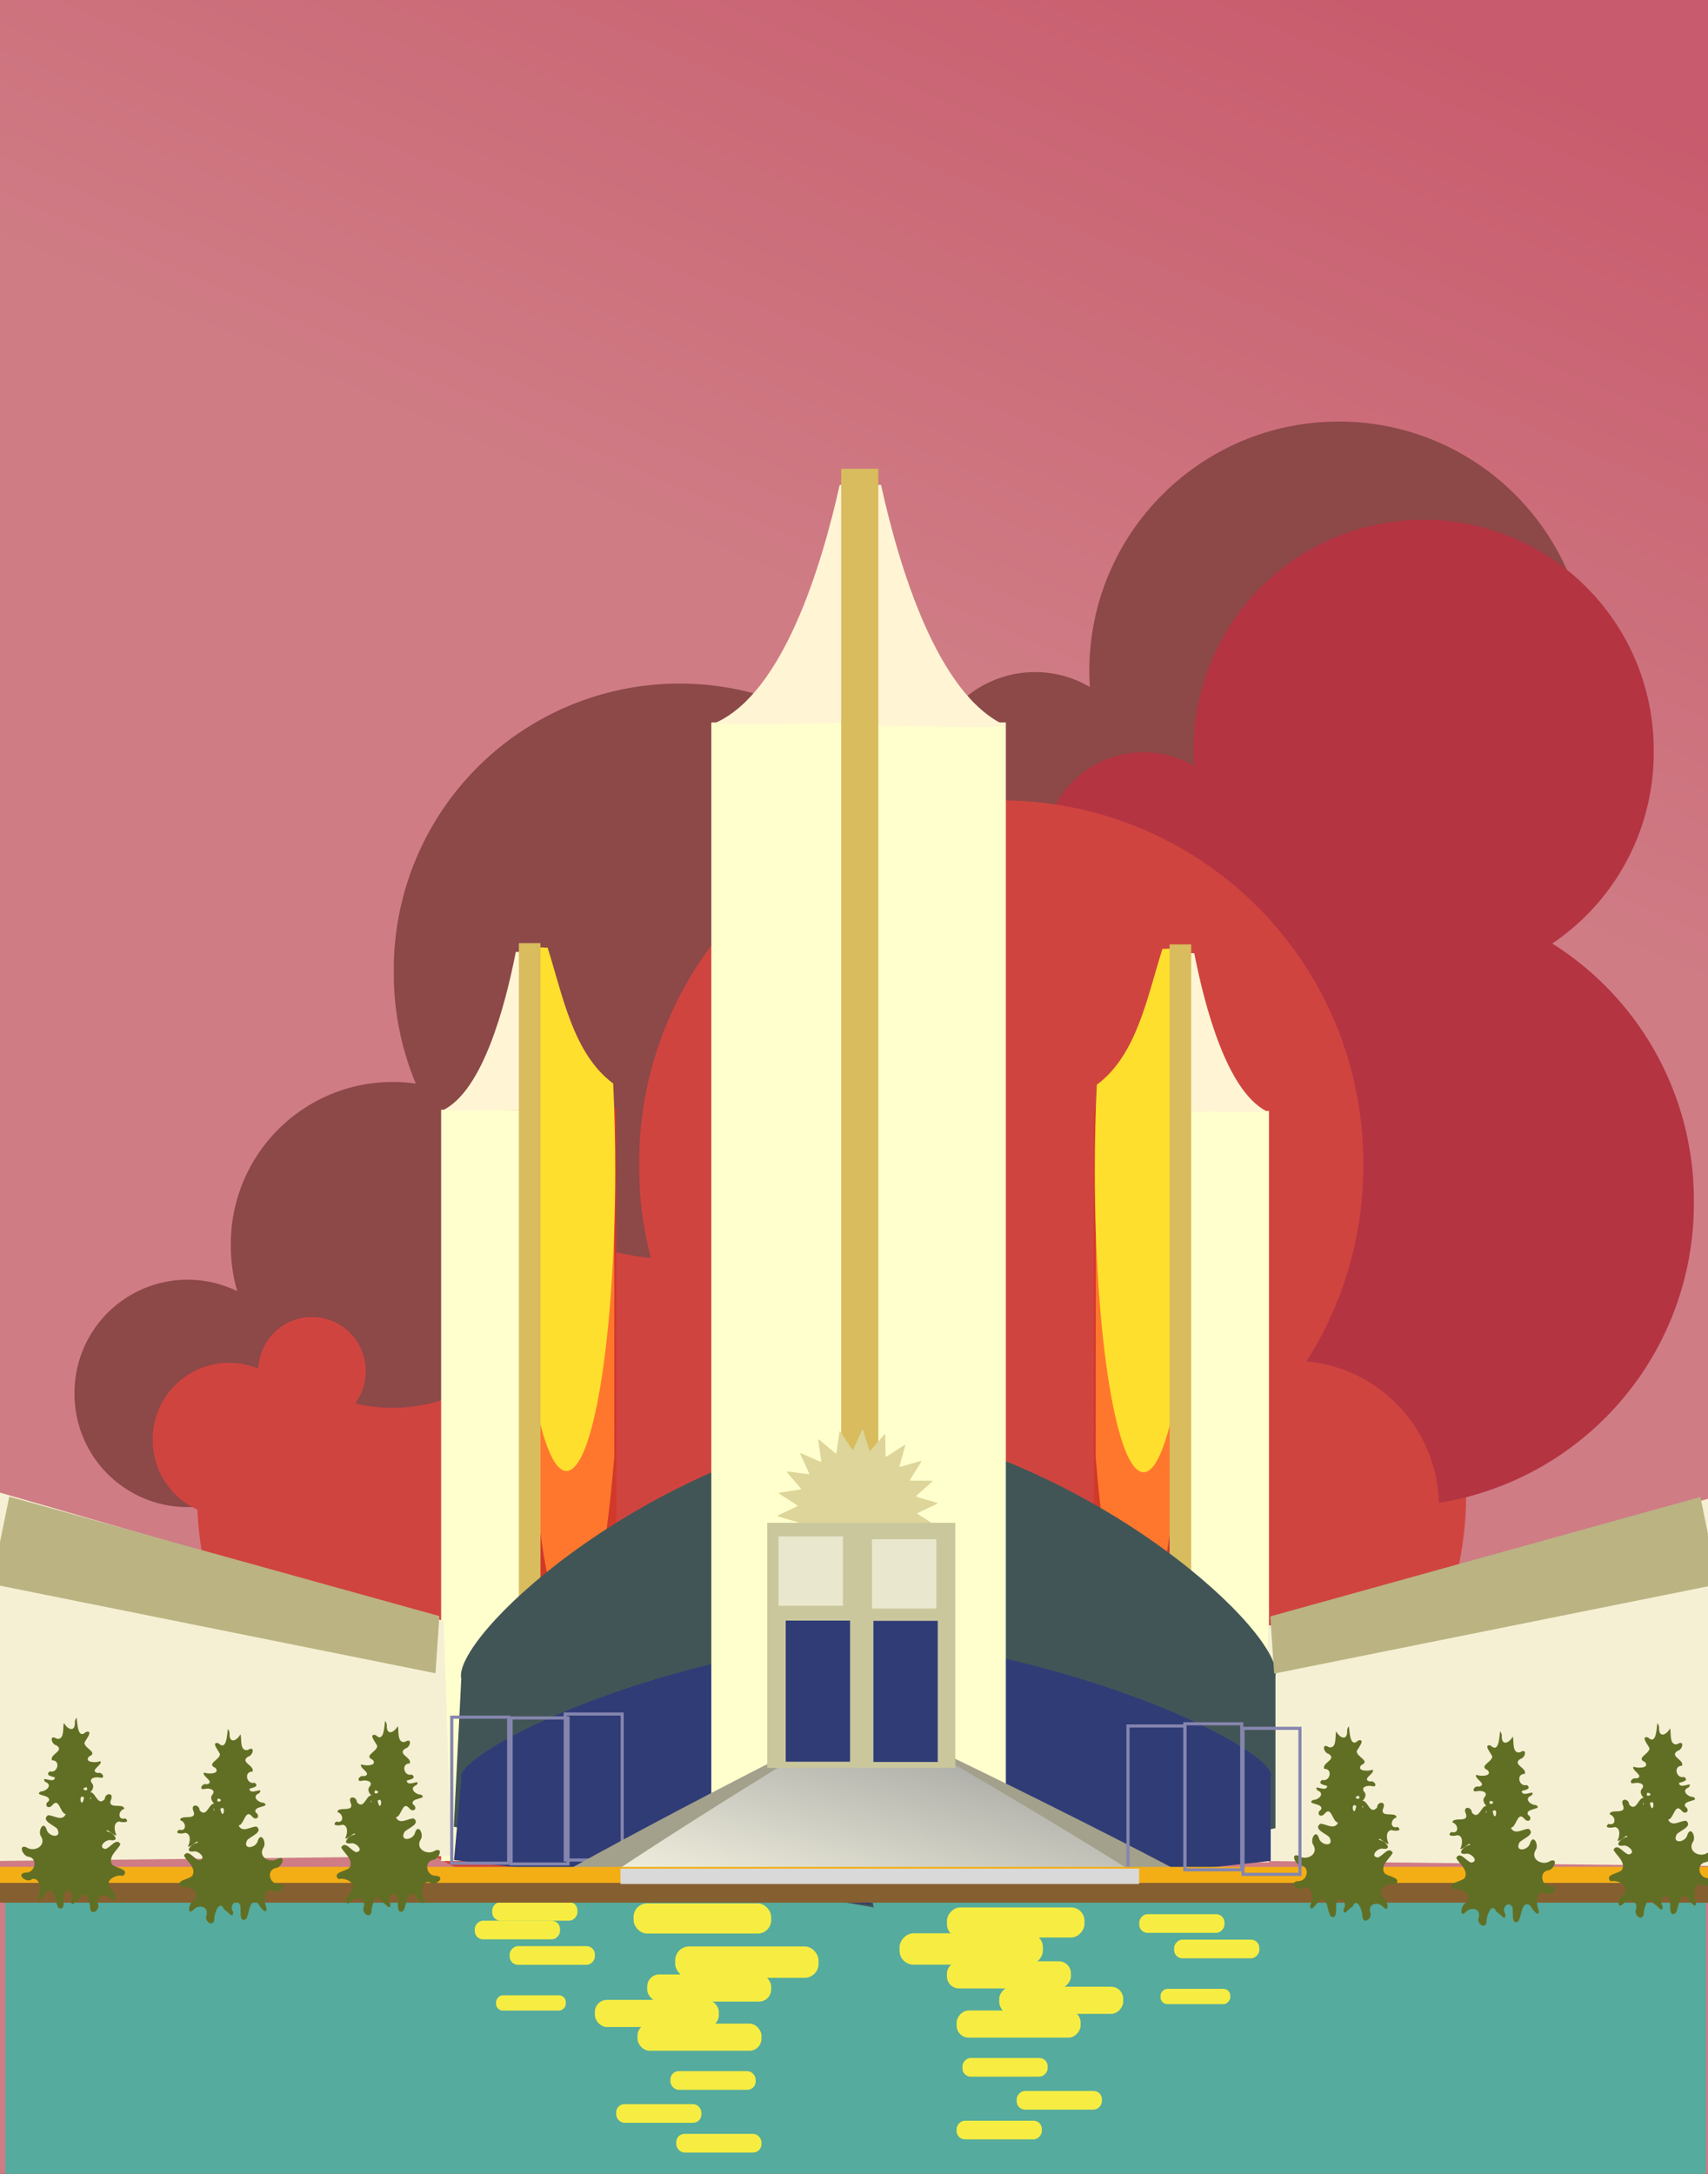 <svg xmlns="http://www.w3.org/2000/svg" viewBox="0 0 546.28 695.24"><rect x="0" y="0" width="546.28" height="695.24" fill="#333333" stroke="none"/><defs><linearGradient id="a" y2="395.13" gradientUnits="userSpaceOnUse" x2="428.55" gradientTransform="matrix(1.436 0 0 1.302 -247.67 -148.49)" y1="222.56" x1="511.38"><stop offset="0" stop-color="#c85b6d"/><stop offset="1" stop-color="#cf7c85"/></linearGradient><linearGradient id="b" y2="2.491" gradientUnits="userSpaceOnUse" x2="171.26" y1="-1.086" x1="51.332"><stop offset="0" stop-color="#f7f6e3"/><stop offset="1" stop-color="#a8a8a4"/></linearGradient></defs><g transform="translate(22.444 -117.57)"><path fill="url(#a)" d="M-22.444 117.57h546.28v695.24h-546.28z"/><path d="M446.474 594.738a202.943 147.931 0 11-405.877 0 202.943 147.931 0 11405.877 0z" fill="#d04440"/><path d="M154.956 515.724a51.788 51.789 0 11-103.574 0 51.788 51.789 0 11103.574 0z" fill="#8d4848"/><g fill="#8d4848"><path d="M485.531 332.182c0 44.065-35.722 79.788-79.787 79.788s-79.786-35.722-79.786-79.788c0-44.065 35.721-79.788 79.786-79.788s79.787 35.722 79.787 79.788z"/><path d="M343.13 367.055c0 19.074-15.462 34.537-34.535 34.537s-34.536-15.463-34.536-34.537c0-19.073 15.462-34.536 34.536-34.536s34.535 15.462 34.535 34.536z"/></g><path d="M506.474 357.852a73.578 73.578 0 11-147.153 0 73.578 73.578 0 11147.153 0z" fill="#b43442"/><path d="M375.159 390.014a31.847 31.849 0 11-63.694 0 31.847 31.849 0 1163.694 0z" fill="#b43442"/><path d="M519.313 501.955a96.872 96.87 0 11-193.74 0 96.872 96.87 0 11193.74 0z" fill="#b43442"/><path d="M286.323 428.282a91.41 91.411 0 11-182.815 0 91.41 91.411 0 11182.815 0zM73.732 563.216a36.172 36.172 0 11-72.343 0 36.172 36.172 0 1172.343 0z" fill="#8d4848"/><path d="M413.561 490.03a115.79 115.793 0 11-231.576 0 115.79 115.793 0 11231.576 0z" fill="#d04440"/><path d="M437.776 599.641a46.648 46.649 0 11-93.295 0 46.648 46.649 0 1193.295 0zM75.226 578.017a24.413 24.413 0 11-48.825 0 24.413 24.413 0 1148.825 0z" fill="#d04440"/><path d="M94.511 556.1a17.172 17.172 0 11-34.343 0 17.172 17.172 0 1134.343 0z" fill="#d04440"/><g transform="matrix(.876 0 0 1 19.855 0)"><rect ry="3.311" transform="scale(-1 1)" height="7.45" width="28.982" y="716.54" x="-150.59" fill="#f7ed42"/><path fill="#ffffce" d="M112.77 472.49h62.567v240.28H112.77z"/><path d="M140.04 422.02c-3.939 17.604-12.012 43.918-26.21 50.458-1.873.863 28.822 0 28.822 0l.338-50.458h-2.95zm5.953 0l.337 51.06s30.695.863 28.822 0c-14.36-6.615-22.446-33.46-26.335-51.06h-2.825z" fill="#fff5d4"/><path d="M148.5 429.41c-1.423 45.285-.608 90.698-.933 136.03-.027 49.75-.046 99.5-.067 149.25h29.312c-.014-80.833-.047-161.67-.094-242.5-15.569-9.334-19.29-28.411-25.03-44.156-1.31.287-3.25-.902-3.188 1.375z" fill="#d13929"/><path d="M148.85 428.01c-.079.003-.146.02-.219.031-.368 2.47-.695 5.04-1.031 7.719-1.166 43.194-.47 86.489-.781 129.72-.005 8.542.004 17.083 0 25.625 3.251 29.84 8.41 49.125 14.219 49.125 6.304 0 11.803-22.767 14.969-57.031-.015-36.99-.01-73.979-.031-110.97-15.57-9.334-19.29-28.411-25.031-44.156-.655.144-1.453-.086-2.094-.062z" fill="#ff772d"/><path d="M149.5 420.57c-.64.023-1.093.268-1.063 1.406-1.423 45.285-.611 90.698-.937 136.03-.002 3.084.002 6.167 0 9.25 3.034 12.996 6.865 20.781 11.031 20.781 9.837 0 17.812-43.257 17.812-96.594 0-9.506-.278-18.666-.75-27.344-14.679-9.552-18.361-28.12-23.969-43.5-.654.144-1.484-.054-2.125-.031z" fill="#ffdf2d"/><path fill="#d8bc5d" d="M141.16 419.21h7.887v293.91h-7.887z"/></g><path fill="#ffffce" d="M383.42 472.89h-54.833v240.28h54.833z"/><rect ry="3.311" transform="scale(-1 1)" height="7.45" width="28.982" y="713.96" x="-366.53" fill="#f7ed42"/><path d="M352.11 429.81c1.247 45.285.533 90.698.818 136.03.023 49.75.04 99.5.058 149.25h-25.689c.012-80.833.042-161.67.082-242.5 13.645-9.334 16.906-28.411 21.937-44.156 1.148.287 2.848-.902 2.794 1.375z" fill="#d13929"/><path d="M359.52 422.43c3.452 17.604 10.527 43.918 22.971 50.458 1.641.863-25.26 0-25.26 0l-.296-50.458h2.585zm-5.217 0l-.296 51.06s-26.9.863-25.26 0c12.586-6.615 19.672-33.46 23.08-51.06h2.476z" fill="#fff5d4"/><path d="M351.8 428.41c.07.003.128.02.192.031.322 2.47.609 5.04.903 7.719 1.022 43.194.413 86.489.685 129.72.004 8.542-.004 17.083 0 25.625-2.85 29.84-7.37 49.125-12.46 49.125-5.526 0-10.345-22.767-13.12-57.031.013-36.99.01-73.979.027-110.97 13.645-9.334 16.906-28.411 21.937-44.156.574.144 1.274-.086 1.835-.063z" fill="#ff772d"/><path d="M351.23 420.97c.562.023.958.268.931 1.406 1.247 45.285.536 90.698.822 136.03.002 3.084-.002 6.167 0 9.25-2.659 12.996-6.017 20.781-9.668 20.781-8.62 0-15.61-43.257-15.61-96.594 0-9.507.243-18.666.656-27.344 12.864-9.552 16.091-28.12 21.006-43.5.574.144 1.301-.054 1.863-.031z" fill="#ffdf2d"/><rect ry="3.311" transform="scale(-1 1)" height="7.45" width="28.982" y="724.44" x="-376.41" fill="#f7ed42"/><path fill="#d8bc5d" d="M358.54 419.61h-6.912v293.91h6.912z"/><path d="M383.2 637.57l142.42-41.163v117.95l-144.86-1.583z" fill="#f5f0d4"/><path fill="#55ab9d" d="M-20.707 715.76h543.91v97.774h-543.91z"/><path d="M254.31 571.94c-.11-.019-.223.501-.345 1.357-74.668 13.578-131.77 68.45-128.88 81.214l-2.39 47.301s67.289 14.348 134.33 25.81c-6.777-31.452-.04-11.915.278-1.471 65.945-11.453 128.19-23.867 128.19-23.867v-48.677c2.915-12.894-55.407-68.805-131.18-81.667z" fill="#425556"/><path d="M119.48 635.97l-142.42-41.163v117.95l144.86-1.583z" fill="#f5f0d4"/><rect ry="4.281" height="9.631" width="43.991" y="726.34" x="180.21" fill="#f7ed42"/><rect ry="4.462" height="10.038" width="45.85" y="740.09" x="193.51" fill="#f7ed42"/><rect ry="3.859" height="8.682" width="39.654" y="749.05" x="184.55" fill="#f7ed42"/><rect ry="3.859" height="8.682" width="39.654" y="764.78" x="181.45" fill="#f7ed42"/><rect ry="3.859" height="8.682" width="39.654" y="757.19" x="167.82" fill="#f7ed42"/><rect ry="2.653" height="5.969" width="27.262" y="779.98" x="191.98" fill="#f7ed42"/><rect ry="2.653" height="5.969" width="27.262" y="790.53" x="174.63" fill="#f7ed42"/><rect ry="2.653" height="5.969" width="27.262" y="800.04" x="193.84" fill="#f7ed42"/><rect ry="4.823" height="10.852" width="49.567" y="714.39" x="186.72" fill="#f7ed42"/><rect transform="scale(-1 1)" ry="4.281" height="9.631" width="43.991" y="727.61" x="-324.41" fill="#f7ed42"/><rect transform="scale(-1 1)" ry="4.462" height="10.038" width="45.85" y="735.89" x="-311.11" fill="#f7ed42"/><rect transform="scale(-1 1)" ry="3.859" height="8.682" width="39.654" y="744.84" x="-320.07" fill="#f7ed42"/><rect transform="scale(-1 1)" ry="3.859" height="8.682" width="39.654" y="760.58" x="-323.17" fill="#f7ed42"/><rect transform="scale(-1 1)" ry="3.859" height="8.682" width="39.654" y="752.98" x="-336.8" fill="#f7ed42"/><rect transform="scale(-1 1)" ry="2.653" height="5.969" width="27.262" y="775.77" x="-312.64" fill="#f7ed42"/><rect transform="scale(-1 1)" ry="2.653" height="5.969" width="27.262" y="786.32" x="-329.99" fill="#f7ed42"/><rect transform="scale(-1 1)" ry="2.653" height="5.969" width="27.262" y="795.83" x="-310.78" fill="#f7ed42"/><rect transform="scale(-1 1)" ry="4.281" height="9.631" width="43.991" y="713.44" x="-320.38" fill="#f7ed42"/><rect transform="scale(-1 1)" ry="2.653" height="5.969" width="27.262" y="729.78" x="-369.19" fill="#f7ed42"/><rect transform="scale(-1 1)" ry="2.653" height="5.969" width="27.262" y="737.92" x="-380.34" fill="#f7ed42"/><rect transform="scale(-1 1)" ry="2.171" height="4.883" width="22.305" y="753.66" x="-371.04" fill="#f7ed42"/><rect transform="scale(-1 1)" ry="2.653" height="5.969" width="27.262" y="725.89" x="-162.24" fill="#f7ed42"/><path d="M253.59 640.72c-.11-.01-.222.277-.343.75-74.217 7.502-130.97 37.822-128.11 44.875l-2.375 26.136s66.882 7.928 133.52 14.261c-6.737-17.378-.04-6.583.276-.813 65.547-6.328 127.42-13.188 127.42-13.188v-26.897c2.897-7.124-55.073-38.018-130.39-45.125z" fill="#303c76"/><rect transform="scale(-1 1)" ry="2.653" height="5.969" width="27.262" y="731.86" x="-156.67" fill="#f7ed42"/><rect transform="scale(-1 1)" ry="2.653" height="5.969" width="27.262" y="740" x="-167.82" fill="#f7ed42"/><rect transform="scale(-1 1)" ry="2.171" height="4.883" width="22.305" y="755.73" x="-158.52" fill="#f7ed42"/><path fill="#ffffce" d="M205.063 348.64h94.2V710.4h-94.2z"/><path d="M246.123 272.66c-5.93 26.505-18.086 66.123-39.462 75.969-2.82 1.299 43.395 0 43.395 0l.508-75.969h-4.441zm8.963 0l.508 76.875s46.214 1.299 43.395 0c-21.622-9.96-33.795-50.377-39.649-76.875h-4.254z" fill="#fff5d4"/><path fill="#d8bc5d" d="M246.6 267.5h11.874V710H246.6z"/><path stroke="#8586af" fill="none" d="M158.35 665.76h18.207v46.704H158.35z"/><path d="M383.85 634.54l137.56-38.201 5.694 27.923-142.02 28.569zM118.08 634.44l-137.56-38.201-5.694 27.923 142.02 28.569z" fill="#bbb382"/><path d="M367.301 723.558c-2.177 1.146-219.96 1.892-222.225.761-2.267-1.13 104.437-57.299 108.883-57.314 4.444-.016 115.522 55.406 113.341 56.552z" fill="#a3a18b"/><path transform="matrix(.874 -.422 1.193 .309 170.97 755.99)" d="M121.9 60.381c-2.495.302-76.432-98.199-75.445-100.51.986-2.312 123.26-17.092 124.77-15.082 1.509 2.01-46.827 115.29-49.323 115.59z" fill="url(#b)"/><path d="M250.17 626.116c-.147-.01-2.137-6.972-2.281-7.003-.144-.03-4.762 5.549-4.9 5.498-.139-.05-.087-7.292-.216-7.361-.13-.07-6.133 3.982-6.251 3.894-.119-.087 1.972-7.02 1.867-7.124-.105-.103-7.006 2.093-7.095 1.976-.09-.117 3.87-6.181 3.799-6.31-.072-.129-7.312.035-7.365-.103s5.455-4.84 5.423-4.984c-.033-.144-7.026-2.027-7.037-2.174-.012-.146 6.597-3.107 6.607-3.254.01-.147-6.17-3.924-6.14-4.068.03-.144 7.206-1.123 7.257-1.261.05-.139-4.814-5.504-4.745-5.634.07-.13 7.23.953 7.318.835.087-.119-3.07-6.637-2.966-6.742.103-.105 6.669 2.951 6.786 2.862.117-.09-1.075-7.232-.946-7.304.129-.072 5.568 4.71 5.705 4.658.138-.053 1.007-7.242 1.15-7.275.144-.032 4.015 6.088 4.162 6.077.147-.012 3.006-6.666 3.153-6.656.147.01 2.137 6.972 2.28 7.002.145.03 4.763-5.548 4.901-5.498.139.05.086 7.293.216 7.362.13.07 6.132-3.982 6.251-3.895.119.088-1.972 7.02-1.867 7.125.105.103 7.005-2.093 7.095-1.976.089.117-3.87 6.18-3.799 6.31.072.128 7.312-.035 7.364.103.053.137-5.454 4.84-5.422 4.984.033.143 7.026 2.026 7.037 2.173.011.147-6.598 3.108-6.607 3.255-.01.147 6.17 3.924 6.14 4.068-.031.144-7.207 1.123-7.257 1.261-.05.139 4.814 5.503 4.744 5.633-.07.13-7.23-.952-7.317-.834-.087.119 3.069 6.637 2.966 6.742-.104.105-6.67-2.951-6.787-2.862-.117.089 1.075 7.232.946 7.304-.128.071-5.567-4.71-5.705-4.658-.137.053-1.006 7.242-1.15 7.275-.143.032-4.014-6.089-4.161-6.077-.147.012-3.006 6.665-3.153 6.656z" fill="#ddd599"/><path fill="#cbc79d" d="M222.95 604.61h60.161v78.367H222.95z"/><path fill="#303c76" d="M228.86 635.88h20.581v45.131H228.86zM256.9 635.96h20.581v45.131H256.9z"/><path fill="#e9e8ce" d="M226.57 608.96h20.581v22.175H226.57zM256.45 609.86h20.581v22.175H256.45z"/><path stroke="#8586af" fill="none" d="M338.33 669.59h18.207v46.704H338.33z"/><path fill="#f3ae15" d="M-27.985 714.65h561.24v6.333h-561.24z"/><path fill="#865f30" d="M-32.339 719.77h561.24v6.333h-561.24z"/><path d="M100.72 667.96c-.28 1.794-.333 7.15-3.02 4.527-2.557-.56.204 2.617.505 3.483.03 1.836-4.546 3.095-1.438 4.424 1.693 2.048-2.667 2.017-3.611 1.451-1.093 1.085 3.808 3.063.818 3.806-1.513-.548-2.689 1.969-.665 1.463 1.458-.36 3.92.261 2.323 2.03-.785 1.29.634 2.577.704 2.662-1.737-.081-2.351 4.726-4.637 2.15-.03-1.931-2.902-2.18-2.038.091 1.538 3.52-4.2 1.005-4.166 3.08 2.031.587 2.13 3.79-.392 3.03-1.767 1.498 1.165 1.326 2.022.997 2.16.367 1.355 3.564.83 4.388.984.37 3.313-2.576 3.094-1.208-1.653.025-4.621 3.149-1.332 2.803 1.543-.493 4.488 2.34 1.819 2.801-1.57-.264-3.592-3.867-4.844-1.495 1.012 1.961 3.967 3.848 2.732 6.37-.959 1.315-5.861 1.44-3.63 3.731 2.607-.664 6.77 1.866 3.599 4.561-1.21.863-1.725 4.692.364 2.643 1.808-1.985 5.231-.922 4 2.156-.219 2.12 2.72 3.459 2.627.562.14-1.855 1.727-6.1 3.17-2.77 1.119.365 2.977 3.476 2.86.734-1.442-1.952.969-4.57 2.284-2.166.352 1.412-.542 5.797 1.784 4.514 1.254-1.531.925-6.92 3.812-5.165.534.914 2.787 4.21 2.827 1.743-.88-1.906-1.114-6.203 1.756-5.858 1.58 1.732 5.566-1.548 2.212-2.001-3.185.232-4.212-4.791-.697-5.136 1.532-.37 3.087-3.95.383-2.963-2.422 1.743-6.702-.478-4.562-3.685.889-1.587-.885-4.992-1.897-2.039-.503 2.422-5.093 3.088-3.4-.181 1.024-1.19 5.31-2.591 2.958-4.347-1.858-.018-4.477 2.149-5.701-.34 1.9-.29 2.09-5.653 4.386-2.787 1.398 1.46 2.742-.334 1.066-1.394-1.018-2.199 5.074-1.581 2.55-3.09-1.67.035-4.035-2.059-1.404-3.054 1.704-2.363-2.989.934-3.12-1.432.858-.306 3.377-.64 1.615-1.922-2.515.718-3.56-3.59-.658-3.555.82-1.947-4.218-2.98-1.402-4.786 1.693-.365 2.286-3.658-.078-2.126-2.82.626-1.856-4.172-2.373-5.003-1.256 2.263-3.712 3.052-3.48-.488-.089-.443-.252-.884-.555-1.21zm-3.152 22.207c2.626.564-1.17 1.96 0 0zm-1.355 3.2c.466.544-.222 1.146 0 0zm2.101.165c1.996-1.696.954 3.751.177.608-.06-.202-.118-.406-.177-.608zM50.423 670.56c-.28 1.794-.333 7.15-3.02 4.527-2.557-.56.204 2.617.505 3.483.03 1.836-4.546 3.095-1.438 4.424 1.693 2.048-2.667 2.016-3.611 1.451-1.093 1.084 3.808 3.063.818 3.806-1.513-.548-2.689 1.969-.665 1.463 1.458-.36 3.92.261 2.323 2.03-.785 1.29.634 2.577.704 2.662-1.737-.081-2.351 4.726-4.637 2.15-.03-1.932-2.902-2.18-2.038.091 1.538 3.52-4.2 1.005-4.166 3.08 2.031.587 2.13 3.79-.392 3.03-1.767 1.498 1.165 1.326 2.022.997 2.16.367 1.355 3.564.83 4.388.984.37 3.313-2.576 3.094-1.208-1.653.025-4.621 3.149-1.332 2.803 1.543-.493 4.488 2.34 1.819 2.801-1.57-.264-3.592-3.867-4.844-1.495 1.012 1.961 3.967 3.848 2.732 6.37-.959 1.315-5.861 1.44-3.63 3.731 2.607-.664 6.77 1.866 3.599 4.561-1.21.863-1.725 4.692.364 2.643 1.808-1.985 5.231-.922 4 2.156-.219 2.12 2.72 3.459 2.627.562.14-1.855 1.727-6.1 3.17-2.77 1.119.365 2.977 3.476 2.86.733-1.442-1.95.969-4.57 2.284-2.165.353 1.412-.541 5.797 1.784 4.514 1.254-1.532.925-6.92 3.812-5.165.534.914 2.787 4.21 2.827 1.743-.879-1.906-1.114-6.203 1.756-5.859 1.58 1.733 5.566-1.547 2.212-2-3.185.232-4.212-4.791-.697-5.136 1.532-.37 3.087-3.95.383-2.963-2.422 1.743-6.701-.478-4.562-3.685.889-1.588-.885-4.992-1.897-2.039-.503 2.422-5.093 3.088-3.4-.181 1.024-1.19 5.31-2.591 2.958-4.347-1.858-.018-4.477 2.149-5.7-.34 1.899-.29 2.09-5.653 4.385-2.787 1.399 1.46 2.742-.334 1.066-1.394-1.018-2.199 5.074-1.581 2.55-3.09-1.67.035-4.035-2.059-1.404-3.054 1.704-2.363-2.989.934-3.12-1.432.858-.306 3.377-.64 1.615-1.922-2.515.718-3.56-3.59-.658-3.555.82-1.947-4.218-2.98-1.401-4.786 1.693-.365 2.285-3.658-.08-2.126-2.819.626-1.855-4.172-2.372-5.003-1.256 2.263-3.712 3.052-3.479-.488-.09-.443-.253-.884-.556-1.21zm-3.152 22.207c2.626.564-1.17 1.96 0 0zm-1.355 3.2c.466.544-.222 1.146 0 0zm2.101.165c1.996-1.696.954 3.751.177.608-.06-.202-.118-.406-.177-.608zM2.054 666.94c.28 1.794.333 7.15 3.02 4.527 2.557-.56-.205 2.617-.505 3.483-.03 1.836 4.546 3.095 1.437 4.424-1.692 2.048 2.667 2.017 3.612 1.451 1.093 1.085-3.808 3.063-.819 3.806 1.514-.548 2.69 1.969.666 1.463-1.458-.36-3.921.261-2.323 2.03.785 1.29-.634 2.577-.704 2.662 1.737-.081 2.35 4.726 4.637 2.15.03-1.931 2.902-2.18 2.038.091-1.538 3.52 4.2 1.005 4.165 3.08-2.03.587-2.128 3.79.393 3.03 1.766 1.498-1.165 1.326-2.022.997-2.16.367-1.355 3.564-.83 4.388-.984.37-3.313-2.576-3.094-1.208 1.653.025 4.621 3.149 1.332 2.803-1.543-.493-4.488 2.34-1.82 2.801 1.57-.264 3.593-3.867 4.845-1.495-1.013 1.961-3.967 3.848-2.732 6.37.959 1.315 5.861 1.44 3.63 3.731-2.608-.664-6.77 1.866-3.599 4.561 1.21.863 1.725 4.692-.364 2.643-1.808-1.985-5.231-.922-4 2.156.218 2.12-2.72 3.459-2.627.562-.14-1.855-1.727-6.1-3.17-2.77-1.12.365-2.977 3.476-2.86.734 1.441-1.952-.969-4.57-2.284-2.166-.353 1.412.541 5.797-1.784 4.514-1.254-1.531-.925-6.92-3.812-5.165-.535.914-2.787 4.21-2.827 1.743.879-1.906 1.114-6.203-1.756-5.858-1.58 1.732-5.567-1.548-2.212-2.001 3.185.232 4.212-4.791.696-5.136-1.531-.37-3.086-3.95-.382-2.963 2.422 1.743 6.701-.478 4.562-3.685-.89-1.587.885-4.992 1.897-2.039.503 2.422 5.093 3.088 3.4-.181-1.025-1.19-5.31-2.591-2.958-4.347 1.857-.018 4.477 2.149 5.7-.34-1.9-.29-2.09-5.653-4.385-2.787-1.399 1.46-2.742-.334-1.066-1.394 1.018-2.199-5.074-1.581-2.55-3.09 1.67.035 4.035-2.059 1.404-3.054-1.704-2.363 2.989.934 3.12-1.432-.858-.306-3.377-.64-1.615-1.922 2.515.718 3.56-3.59.658-3.555-.82-1.947 4.218-2.98 1.401-4.786-1.693-.365-2.285-3.658.08-2.126 2.819.626 1.855-4.172 2.372-5.003 1.256 2.263 3.712 3.052 3.479-.488.09-.443.253-.884.556-1.21zm3.152 22.207c-2.626.564 1.169 1.96 0 0zm1.355 3.2c-.466.544.222 1.146 0 0zm-2.101.165c-1.996-1.696-.954 3.751-.177.608.06-.202.118-.406.177-.608zM457.34 671.3c-.28 1.794-.333 7.15-3.02 4.527-2.557-.56.204 2.617.505 3.483.03 1.836-4.546 3.095-1.438 4.424 1.693 2.048-2.667 2.016-3.611 1.451-1.093 1.085 3.808 3.063.818 3.806-1.513-.548-2.689 1.969-.665 1.463 1.458-.36 3.92.261 2.323 2.03-.785 1.29.634 2.577.704 2.662-1.737-.081-2.351 4.726-4.637 2.15-.03-1.932-2.902-2.18-2.038.091 1.538 3.52-4.2 1.005-4.166 3.08 2.031.587 2.129 3.79-.392 3.03-1.767 1.498 1.165 1.326 2.022.997 2.16.367 1.355 3.564.83 4.388.984.37 3.313-2.576 3.094-1.208-1.653.025-4.621 3.149-1.332 2.803 1.543-.493 4.488 2.34 1.819 2.801-1.57-.264-3.592-3.867-4.845-1.495 1.013 1.961 3.968 3.848 2.733 6.37-.959 1.315-5.862 1.44-3.63 3.731 2.607-.664 6.77 1.866 3.598 4.561-1.209.863-1.724 4.692.365 2.643 1.808-1.985 5.231-.922 4 2.156-.219 2.12 2.72 3.459 2.627.562.14-1.855 1.727-6.1 3.17-2.77 1.119.365 2.977 3.476 2.86.734-1.442-1.952.969-4.57 2.284-2.166.352 1.412-.542 5.797 1.784 4.514 1.254-1.532.925-6.92 3.812-5.165.534.914 2.787 4.21 2.827 1.743-.88-1.906-1.114-6.203 1.756-5.859 1.58 1.733 5.566-1.547 2.212-2-3.185.232-4.212-4.791-.697-5.136 1.532-.37 3.087-3.95.383-2.963-2.422 1.743-6.702-.478-4.562-3.685.889-1.588-.885-4.992-1.897-2.039-.503 2.422-5.093 3.088-3.4-.181 1.024-1.19 5.31-2.591 2.958-4.347-1.858-.018-4.477 2.149-5.701-.34 1.9-.29 2.09-5.653 4.386-2.787 1.398 1.46 2.742-.334 1.066-1.394-1.018-2.199 5.074-1.581 2.55-3.09-1.67.035-4.035-2.059-1.404-3.054 1.704-2.363-2.989.934-3.12-1.432.858-.306 3.377-.64 1.615-1.922-2.515.718-3.56-3.59-.658-3.555.82-1.947-4.218-2.98-1.402-4.786 1.693-.365 2.286-3.658-.078-2.126-2.82.626-1.856-4.172-2.373-5.003-1.256 2.263-3.712 3.052-3.48-.488-.089-.443-.252-.884-.555-1.21zm-3.152 22.207c2.626.564-1.17 1.96 0 0zm-1.355 3.2c.466.544-.222 1.146 0 0zm2.101.165c1.996-1.696.954 3.751.177.608-.06-.202-.118-.406-.177-.608zM507.64 668.7c-.28 1.794-.333 7.15-3.02 4.527-2.557-.56.204 2.617.505 3.483.03 1.836-4.546 3.095-1.438 4.424 1.693 2.048-2.667 2.017-3.611 1.451-1.093 1.085 3.808 3.063.818 3.806-1.513-.548-2.689 1.969-.665 1.463 1.458-.36 3.92.261 2.323 2.03-.785 1.29.634 2.577.704 2.662-1.737-.081-2.351 4.726-4.637 2.15-.03-1.931-2.902-2.18-2.038.091 1.538 3.52-4.2 1.005-4.166 3.08 2.031.587 2.13 3.79-.392 3.03-1.767 1.498 1.165 1.326 2.022.997 2.16.367 1.355 3.564.83 4.388.984.37 3.313-2.576 3.094-1.208-1.653.025-4.621 3.149-1.332 2.803 1.543-.493 4.488 2.34 1.819 2.801-1.57-.264-3.592-3.867-4.844-1.495 1.012 1.961 3.967 3.848 2.732 6.37-.959 1.315-5.861 1.44-3.63 3.731 2.607-.664 6.77 1.866 3.599 4.561-1.21.863-1.725 4.692.364 2.643 1.808-1.985 5.231-.922 4 2.156-.219 2.12 2.72 3.459 2.627.562.14-1.855 1.727-6.1 3.17-2.77 1.12.365 2.977 3.476 2.86.734-1.442-1.952.969-4.57 2.284-2.166.353 1.412-.542 5.797 1.784 4.514 1.254-1.531.925-6.92 3.812-5.165.534.914 2.787 4.21 2.827 1.743-.88-1.906-1.114-6.203 1.756-5.858 1.58 1.732 5.566-1.548 2.212-2.001-3.185.232-4.212-4.791-.697-5.136 1.532-.37 3.087-3.95.383-2.963-2.422 1.743-6.702-.478-4.562-3.685.889-1.587-.885-4.992-1.897-2.039-.503 2.422-5.093 3.088-3.4-.181 1.024-1.19 5.31-2.591 2.958-4.347-1.858-.018-4.477 2.149-5.701-.34 1.9-.29 2.09-5.653 4.386-2.787 1.398 1.46 2.742-.334 1.066-1.394-1.018-2.199 5.074-1.581 2.55-3.09-1.67.035-4.035-2.059-1.404-3.054 1.704-2.363-2.989.934-3.12-1.432.858-.306 3.377-.64 1.615-1.922-2.515.718-3.56-3.59-.658-3.555.82-1.947-4.218-2.98-1.402-4.786 1.693-.365 2.286-3.658-.078-2.126-2.82.626-1.856-4.172-2.373-5.003-1.256 2.263-3.712 3.052-3.48-.488-.089-.443-.252-.884-.555-1.21zm-3.152 22.207c2.626.564-1.17 1.96 0 0zm-1.355 3.2c.466.544-.222 1.146 0 0zm2.101.165c1.996-1.696.954 3.751.177.608-.06-.202-.118-.406-.177-.608zM408.97 669.67c.28 1.794.333 7.15 3.02 4.527 2.557-.56-.204 2.617-.505 3.483-.03 1.836 4.546 3.095 1.438 4.424-1.693 2.048 2.667 2.016 3.611 1.451 1.093 1.085-3.808 3.063-.818 3.806 1.513-.548 2.689 1.969.665 1.463-1.458-.36-3.92.261-2.323 2.03.785 1.29-.634 2.577-.704 2.662 1.737-.081 2.351 4.726 4.637 2.15.03-1.932 2.902-2.18 2.038.091-1.538 3.52 4.2 1.005 4.166 3.08-2.031.587-2.13 3.79.392 3.03 1.767 1.498-1.165 1.326-2.022.997-2.16.367-1.355 3.564-.83 4.388-.984.37-3.313-2.576-3.094-1.208 1.653.025 4.621 3.149 1.332 2.803-1.543-.493-4.488 2.34-1.819 2.801 1.57-.264 3.592-3.867 4.844-1.495-1.012 1.961-3.967 3.848-2.732 6.37.959 1.315 5.861 1.44 3.63 3.731-2.607-.664-6.77 1.866-3.599 4.561 1.21.863 1.725 4.692-.364 2.643-1.808-1.985-5.231-.922-4 2.156.219 2.12-2.72 3.459-2.627.562-.14-1.855-1.727-6.1-3.17-2.77-1.12.365-2.977 3.476-2.86.734 1.442-1.952-.969-4.57-2.284-2.166-.352 1.412.542 5.797-1.784 4.514-1.254-1.532-.925-6.92-3.812-5.165-.534.914-2.787 4.21-2.827 1.743.88-1.906 1.114-6.203-1.756-5.859-1.58 1.733-5.566-1.547-2.212-2 3.185.232 4.212-4.791.697-5.136-1.532-.37-3.087-3.95-.383-2.963 2.422 1.743 6.702-.478 4.562-3.685-.889-1.588.885-4.992 1.897-2.039.503 2.422 5.093 3.088 3.4-.181-1.024-1.19-5.31-2.591-2.958-4.347 1.858-.018 4.477 2.149 5.701-.34-1.9-.29-2.09-5.653-4.386-2.787-1.398 1.46-2.742-.334-1.066-1.394 1.018-2.199-5.074-1.581-2.55-3.09 1.67.035 4.035-2.059 1.404-3.054-1.704-2.363 2.989.934 3.12-1.432-.858-.306-3.377-.64-1.615-1.922 2.515.718 3.56-3.59.658-3.555-.82-1.947 4.218-2.98 1.402-4.786-1.693-.365-2.286-3.658.078-2.126 2.82.626 1.856-4.172 2.373-5.003 1.256 2.263 3.712 3.052 3.48-.488.089-.443.252-.884.555-1.21zm3.152 22.207c-2.626.564 1.17 1.96 0 0zm1.355 3.2c-.466.544.222 1.146 0 0zm-2.101.165c-1.996-1.696-.954 3.751-.177.608.06-.202.118-.406.177-.608z" fill="#616f24"/><path stroke="#8586af" fill="none" d="M122.04 666.77h18.207v46.704H122.04zM141.02 667.01h18.207v46.704H141.02zM356.5 668.88h18.207v46.704H356.5zM375.12 670.34h18.207v46.704H375.12z"/><path fill="#d9d9d9" d="M176.02 715.21h165.87v4.911H176.02z"/></g></svg>